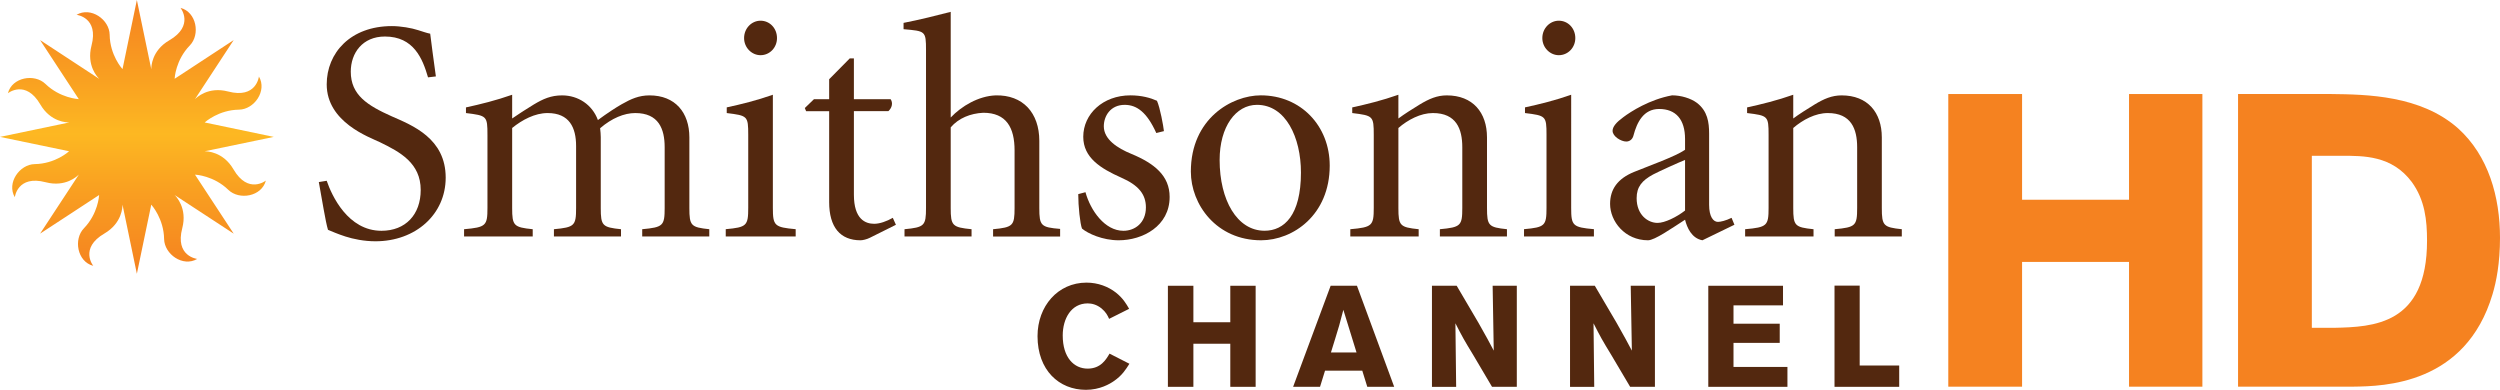 <?xml version="1.0" encoding="UTF-8" standalone="no"?>
<!-- Generator: Adobe Illustrator 16.0.0, SVG Export Plug-In . SVG Version: 6.00 Build 0)  -->

<svg
   version="1.1"
   id="Layer_1"
   x="0px"
   y="0px"
   width="1000px"
   height="155.929px"
   viewBox="0 0 1000 155.929"
   enable-background="new 0 0 1000 155.929"
   xml:space="preserve"
   xmlns:xlink="http://www.w3.org/1999/xlink"
   xmlns="http://www.w3.org/2000/svg"
   xmlns:svg="http://www.w3.org/2000/svg"><defs
   id="defs22">
	
	
	
	
	
	
	
	
	
	
	
	
	
	
	
	
	
	
	
	
	
	
</defs>
<polygon
   fill="#f58220"
   points="851.611,154.672 851.611,104.767 808.831,104.767 808.831,154.672 779.315,154.672 779.315,37.611 808.831,37.611 808.831,79.893 851.611,79.893 851.611,37.611 880.954,37.611 880.954,154.672 "
   id="polygon1" /><path
   fill="#f58220"
   d="m 895.22,37.611 h 37.297 c 14.265,0.171 35.813,0.5 50.749,13.765 12.108,10.938 16.734,27.359 16.734,43.767 0,10.109 -1.484,17.576 -2.984,22.547 -10.767,36.153 -43.438,36.812 -55.702,36.969 H 895.22 Z m 29.514,24.703 v 68.811 h 8.939 c 15.593,-0.342 37.14,-1.155 37.14,-34.813 0,-8.139 -0.813,-16.264 -6.125,-23.546 C 956.733,62.157 945.455,62.314 936.5,62.314 Z"
   id="path2" /><path
   d="m 130.684,72.31 c 2.042,5.968 8.496,20.006 21.904,20.006 9.609,0 15.692,-6.454 15.692,-16.322 0,-10.752 -8.225,-15.178 -16.335,-19.12 -4.17,-1.999 -21.262,-7.982 -21.262,-23.132 0,-12.552 9.495,-23.304 26.073,-23.304 3.542,0 7.854,0.756 10.51,1.627 1.656,0.5 3.413,1.157 4.813,1.414 0.5,4.413 1.256,9.468 2.27,17.092 l -3.141,0.372 c -2.171,-7.482 -5.726,-16.335 -17.235,-16.335 -8.967,0 -13.665,6.583 -13.665,14.065 0,9.353 6.711,13.522 16.335,17.835 8.34,3.655 21.633,8.853 21.633,24.545 0,14.68 -12.008,25.459 -28.101,25.459 -4.541,0 -8.854,-0.897 -12.009,-1.913 -3.185,-1.026 -5.44,-2.042 -6.969,-2.67 -1.014,-3.283 -2.398,-12.28 -3.67,-19.105 l 3.157,-0.514"
   id="path3"
   style="fill:#53280f;fill-opacity:1" /><path
   d="m 194.982,53.975 c 0,-7.597 -0.229,-7.725 -8.597,-8.753 v -2.256 c 5.826,-1.271 12.038,-2.799 18.479,-5.069 v 9.496 c 2.413,-1.656 5.068,-3.427 8.609,-5.568 3.798,-2.285 6.954,-3.67 11.381,-3.67 6.34,0 12.037,3.67 14.308,9.867 3.556,-2.642 7.469,-5.183 9.511,-6.325 3.783,-2.156 6.939,-3.542 11.137,-3.542 10.238,0 15.936,6.825 15.936,16.821 v 28.23 c 0,7.082 0.629,7.711 7.969,8.482 v 2.911 h -26.831 v -2.911 c 8.354,-0.771 8.981,-1.4 8.981,-8.482 V 58.901 c 0,-7.339 -2.398,-13.679 -11.766,-13.679 -4.427,0 -9.367,2.042 -14.051,6.069 0.143,1.414 0.257,2.413 0.257,3.57 v 28.345 c 0,7.082 0.629,7.711 8.097,8.482 v 2.911 H 221.57 v -2.911 c 8.239,-0.771 8.867,-1.4 8.867,-8.482 V 58.402 c 0,-7.34 -2.67,-13.18 -11.395,-13.18 -5.055,0 -10.139,2.685 -14.179,5.969 v 32.014 c 0,7.082 0.643,7.711 8.224,8.482 v 2.911 H 185.63 v -2.911 c 8.738,-0.771 9.353,-1.4 9.353,-8.482 v -29.23"
   id="path4"
   style="fill:#53280f;fill-opacity:1" /><path
   d="m 309.145,83.19 c 0,7.097 0.657,7.726 9.125,8.481 v 2.927 h -27.974 v -2.927 c 8.368,-0.756 8.996,-1.385 8.996,-8.481 V 53.961 c 0,-7.583 -0.271,-7.711 -8.597,-8.739 v -2.271 c 5.813,-1.256 11.996,-2.77 18.449,-5.055 V 83.19 m 1.657,-67.954 c 0,3.798 -2.913,6.839 -6.583,6.839 -3.541,0 -6.582,-3.042 -6.582,-6.839 0,-3.941 3.041,-6.955 6.582,-6.955 3.67,0 6.583,3.014 6.583,6.955"
   id="path5"
   style="fill:#53280f;fill-opacity:1" /><path
   d="m 341.559,77.878 c 0,9.881 4.669,11.637 8.11,11.637 2.257,0 5.041,-0.999 7.454,-2.384 l 1.242,2.784 -10.367,5.168 c -1.256,0.643 -2.912,1.029 -3.783,1.029 -8.111,0 -12.552,-5.197 -12.552,-15.307 v -36.34 h -9.225 l -0.514,-1.257 3.67,-3.542 h 6.068 V 31.7 l 8.239,-8.339 h 1.656 v 16.307 h 14.679 c 0.999,1.4 0.643,3.413 -0.899,4.798 h -13.779 v 33.412"
   id="path6"
   style="fill:#53280f;fill-opacity:1" /><path
   d="m 380.284,47.006 c 4.297,-4.555 11.137,-8.61 17.977,-8.853 10.867,-0.257 17.464,6.954 17.464,18.206 v 26.845 c 0,7.068 0.628,7.725 8.324,8.354 v 3.04 h -26.815 v -2.911 c 7.968,-0.758 8.596,-1.414 8.596,-8.482 V 60.172 c 0,-9.11 -3.27,-15.065 -12.509,-15.065 -5.198,0.257 -9.881,2.156 -13.036,5.84 v 32.258 c 0,7.068 0.643,7.725 8.338,8.482 v 2.911 h -26.816 v -2.911 c 7.968,-0.758 8.597,-1.414 8.597,-8.482 V 20.034 c 0,-7.697 -0.257,-7.583 -8.981,-8.354 V 9.152 c 5.939,-1.127 14.051,-3.155 18.863,-4.412 v 42.266"
   id="path7"
   style="fill:#53280f;fill-opacity:1" /><path
   d="m 434.188,76.879 c 2.028,7.339 7.725,15.437 15.193,15.437 4.569,0 8.981,-3.155 8.981,-9.354 0,-5.211 -2.913,-8.867 -9.867,-11.908 -8.225,-3.655 -15.192,-7.982 -15.192,-16.335 0,-9.11 7.854,-16.578 18.862,-16.578 4.541,0 8.097,1.028 10.623,2.17 1.271,2.885 2.542,9.981 2.785,12.138 l -3.056,0.757 c -3.77,-8.339 -7.825,-11.266 -12.638,-11.266 -5.683,0 -8.354,4.455 -8.354,8.596 0,5.198 5.455,8.753 11.01,11.009 9.238,3.828 15.321,8.754 15.321,17.235 0,11.639 -10.752,17.335 -20.376,17.335 -6.454,0 -12.28,-2.67 -14.679,-4.685 -0.757,-1.913 -1.5,-8.853 -1.5,-13.779 l 2.887,-0.772"
   id="path8"
   style="fill:#53280f;fill-opacity:1" /><path
   d="m 476.34,68.64 c 0,-21.248 16.436,-30.501 27.973,-30.501 16.064,0 27.573,12.28 27.573,28.102 0,19.763 -14.679,29.872 -27.444,29.872 -17.85,0 -28.102,-14.307 -28.102,-27.473 m 44.037,0.385 c 0,-14.05 -6.083,-27.087 -17.578,-27.087 -8.496,0 -14.95,8.739 -14.95,22.046 0,16.051 6.969,28.315 17.978,28.315 7.839,10e-4 14.55,-6.183 14.55,-23.274"
   id="path9"
   style="fill:#53280f;fill-opacity:1" /><path
   d="m 559.359,47.392 c 2.412,-1.785 5.184,-3.541 8.481,-5.568 3.799,-2.285 6.968,-3.67 10.881,-3.67 10.382,0 16.078,6.825 16.078,16.821 v 28.23 c 0,7.082 0.629,7.711 7.981,8.482 v 2.911 h -26.829 v -2.911 c 8.338,-0.771 8.966,-1.4 8.966,-8.482 V 58.901 c 0,-7.339 -2.398,-13.679 -11.766,-13.679 -4.927,0 -9.981,2.685 -13.793,5.969 v 32.014 c 0,7.082 0.628,7.711 8.11,8.482 v 2.911 h -27.345 v -2.911 c 8.724,-0.771 9.382,-1.4 9.382,-8.482 v -29.23 c 0,-7.597 -0.271,-7.725 -8.61,-8.753 v -2.256 c 5.812,-1.271 12.022,-2.799 18.463,-5.069 v 9.495"
   id="path10"
   style="fill:#53280f;fill-opacity:1" /><path
   d="m 628.47,83.19 c 0,7.097 0.628,7.726 9.097,8.481 v 2.927 h -27.959 v -2.927 c 8.367,-0.756 8.996,-1.385 8.996,-8.481 V 53.961 c 0,-7.583 -0.271,-7.711 -8.61,-8.739 v -2.271 c 5.797,-1.256 12.008,-2.77 18.477,-5.055 V 83.19 m 1.655,-67.954 c 0,3.798 -2.927,6.839 -6.598,6.839 -3.539,0 -6.596,-3.042 -6.596,-6.839 0,-3.941 3.057,-6.955 6.596,-6.955 3.671,0 6.598,3.014 6.598,6.955"
   id="path11"
   style="fill:#53280f;fill-opacity:1" /><path
   d="m 680.975,96.113 c -4.283,-0.757 -6.182,-5.055 -6.953,-8.226 -5.299,3.412 -12.152,8.226 -14.808,8.226 -9.254,0 -15.18,-7.582 -15.18,-14.551 0,-5.826 3.013,-10.124 9.61,-12.794 6.197,-2.527 16.579,-6.197 20.377,-8.853 v -4.298 c 0,-7.839 -3.671,-12.023 -10.367,-12.023 -6.226,0 -8.867,5.297 -10.267,10.624 -0.371,1.513 -1.515,2.398 -2.898,2.398 -2.015,0 -5.455,-2.013 -5.455,-4.298 0,-1.642 1.527,-3.427 4.312,-5.454 3.028,-2.271 10.496,-7.069 19.479,-8.725 3.555,0 7.48,1.157 10.009,3.056 4.184,3.27 4.813,7.696 4.813,12.266 v 28.474 c 0,4.696 1.641,6.824 3.525,6.824 1.016,0 3.199,-0.499 5.456,-1.627 l 1.142,2.77 -12.795,6.211 M 674.021,63.97 c -2.785,1.114 -10.367,4.556 -12.766,5.812 -4.456,2.413 -6.598,4.94 -6.598,9.496 0,6.726 4.556,9.882 8.354,9.882 2.899,0 7.582,-2.286 11.01,-4.942 V 63.97 Z"
   id="path12"
   style="fill:#53280f;fill-opacity:1" /><path
   d="m 717.301,47.392 c 2.399,-1.785 5.212,-3.541 8.496,-5.568 3.771,-2.285 6.954,-3.67 10.867,-3.67 10.38,0 16.063,6.825 16.063,16.821 v 28.23 c 0,7.082 0.657,7.711 7.996,8.482 v 2.911 H 733.88 v -2.911 c 8.354,-0.771 8.981,-1.4 8.981,-8.482 V 58.901 c 0,-7.339 -2.399,-13.679 -11.753,-13.679 -4.953,0 -9.994,2.685 -13.808,5.969 v 32.014 c 0,7.082 0.629,7.711 8.11,8.482 v 2.911 h -27.358 v -2.911 c 8.753,-0.771 9.382,-1.4 9.382,-8.482 v -29.23 c 0,-7.597 -0.243,-7.725 -8.596,-8.753 v -2.256 c 5.796,-1.271 12.037,-2.799 18.462,-5.069 v 9.495"
   id="path13"
   style="fill:#53280f;fill-opacity:1" /><g
   id="g18">
		<defs
   id="defs13">
			<path
   id="SVGID_1_"
   d="M 49.006,27.629 H 48.992 C 48.821,27.458 43.979,22.061 43.866,13.907 43.78,7.839 36.34,2.57 30.615,5.925 c 0,0 8.981,1 5.983,12.338 -2.1,8.01 2.513,12.723 3.069,13.237 0,0.014 -0.015,0.014 -0.029,0.014 L 16.035,16.035 31.514,39.653 C 31.257,39.638 24.032,39.238 18.177,33.57 13.807,29.33 4.825,30.886 3.156,37.297 c 0,0 7.068,-5.64 12.979,4.498 4.141,7.125 10.724,7.197 11.495,7.168 0,0.014 0,0.029 0,0.029 L 0,54.76 27.631,60.5 c -0.229,0.229 -5.612,5.027 -13.723,5.141 -6.068,0.086 -11.337,7.526 -7.982,13.252 0,0 1.014,-8.982 12.338,-5.998 7.996,2.113 12.693,-2.484 13.236,-3.042 0,0 0.015,0 0.015,0.015 l -15.48,23.589 12.48,-8.154 11.138,-7.295 c -0.015,0.328 -0.456,7.497 -6.083,13.307 -4.241,4.37 -2.685,13.365 3.728,15.023 0,0 -5.654,-7.055 4.497,-12.952 7.111,-4.17 7.211,-10.695 7.197,-11.524 0,0 0,0 0.014,0.016 l 5.741,27.63 5.754,-27.63 v -0.016 c 0.271,0.3 5.013,5.669 5.141,13.737 0.1,6.068 7.525,11.352 13.251,7.968 0,0 -8.981,-0.999 -5.983,-12.322 2.085,-7.983 -2.484,-12.68 -3.055,-13.237 v 0 L 93.487,93.471 77.993,69.853 c 0.371,0.015 7.54,0.443 13.322,6.069 4.37,4.256 13.365,2.712 15.036,-3.698 0,0 -7.068,5.64 -12.966,-4.499 C 89.231,60.6 82.676,60.5 81.876,60.514 c 0,0 0,0 0,-0.014 l 27.63,-5.74 -27.63,-5.769 v -0.015 c 0.258,-0.214 5.626,-4.997 13.723,-5.111 6.069,-0.086 11.337,-7.525 7.968,-13.251 0,0 -1,8.981 -12.338,5.983 -7.981,-2.099 -12.693,2.499 -13.223,3.07 -0.014,0 -0.014,0 -0.014,-0.014 l 15.479,-23.618 -19.25,12.623 -4.368,2.855 c 0,-0.243 0.386,-7.496 6.082,-13.337 4.228,-4.369 2.685,-13.336 -3.726,-15.021 0,0 5.653,7.083 -4.498,12.98 -7.141,4.141 -7.212,10.724 -7.183,11.494 H 60.499 L 54.747,0 Z" />
		</defs>
		<clipPath
   id="SVGID_2_">
			<use
   xlink:href="#SVGID_1_"
   overflow="visible"
   id="use13" />
		</clipPath>
		
			<linearGradient
   id="SVGID_3_"
   gradientUnits="userSpaceOnUse"
   x1="160.382"
   y1="597.994"
   x2="175.005"
   y2="597.994"
   gradientTransform="matrix(0,-7.489,-7.489,0,4533.011,1310.577)">
			<stop
   offset="0"
   style="stop-color:#F58220"
   id="stop13" />
			<stop
   offset="0.011"
   style="stop-color:#F58220"
   id="stop14" />
			<stop
   offset="0.309"
   style="stop-color:#F9A021"
   id="stop15" />
			<stop
   offset="0.511"
   style="stop-color:#FDB822"
   id="stop16" />
			<stop
   offset="0.713"
   style="stop-color:#F9A021"
   id="stop17" />
			<stop
   offset="1"
   style="stop-color:#F58220"
   id="stop18" />
		</linearGradient>
		<rect
   clip-path="url(#SVGID_2_)"
   fill="url(#SVGID_3_)"
   width="109.507"
   height="109.507"
   id="rect18"
   style="fill:url(#SVGID_3_)"
   x="0"
   y="0" />
	</g><path
   d="m 451.765,145.504 c -1.485,2.356 -2.927,4.642 -6.126,6.869 -1.713,1.199 -5.668,3.556 -11.28,3.556 -10.695,0 -19.348,-7.797 -19.348,-21.477 0,-11.966 8.125,-21.405 19.591,-21.405 4.612,0 8.738,1.614 11.78,4 2.813,2.241 4.127,4.482 5.27,6.482 l -8.011,4.012 c -0.571,-1.313 -1.257,-2.699 -3.042,-4.183 -1.956,-1.557 -3.897,-2 -5.54,-2 -6.54,0 -9.967,6.055 -9.967,12.823 0,8.868 4.526,13.266 9.967,13.266 5.255,0 7.383,-3.656 8.753,-5.998 z"
   id="path18"
   style="fill:#53280f;fill-opacity:1" /><polygon
   points="492.118,154.729 492.118,137.494 477.354,137.494 477.354,154.729 467.158,154.729 467.158,114.304 477.354,114.304 477.354,128.898 492.118,128.898 492.118,114.304 502.256,114.304 502.256,154.729 "
   id="polygon18"
   style="fill:#53280f;fill-opacity:1" /><path
   d="m 542.781,114.304 14.892,40.411 h -10.766 l -2,-6.454 h -14.892 l -2,6.454 H 517.25 l 15.007,-40.411 z m -5.441,9.624 c -0.514,2.058 -1.084,4.185 -1.655,6.241 -0.858,3.026 -2.399,7.781 -3.313,10.824 h 10.237 z"
   id="path19"
   style="fill:#53280f;fill-opacity:1" /><path
   d="m 572.781,114.304 h 9.896 l 8.753,14.895 c 3.228,5.669 4.184,7.496 6.068,11.052 l -0.442,-25.946 h 9.667 v 40.426 h -9.908 l -7.54,-12.766 c -3.671,-6.011 -4.356,-7.268 -7.111,-12.652 l 0.299,25.418 h -9.681 v -40.427 z"
   id="path20"
   style="fill:#53280f;fill-opacity:1" /><path
   d="m 628.014,114.304 h 9.909 l 8.753,14.895 c 3.213,5.669 4.185,7.496 6.069,11.052 l -0.457,-25.946 h 9.681 v 40.426 h -9.909 l -7.554,-12.766 c -3.67,-6.011 -4.354,-7.268 -7.097,-12.652 l 0.285,25.418 h -9.681 v -40.427 z"
   id="path21"
   style="fill:#53280f;fill-opacity:1" /><polygon
   points="713.203,122.144 693.398,122.144 693.398,129.483 711.889,129.483 711.889,137.15 693.398,137.15 693.398,146.775 714.975,146.775 714.975,154.729 683.317,154.729 683.317,114.304 713.203,114.304 "
   id="polygon21"
   style="fill:#53280f;fill-opacity:1" /><polygon
   points="743.874,146.205 759.682,146.205 759.682,154.729 733.807,154.729 733.807,114.248 743.874,114.248 "
   id="polygon22"
   style="fill:#53280f;fill-opacity:1" />
</svg>
